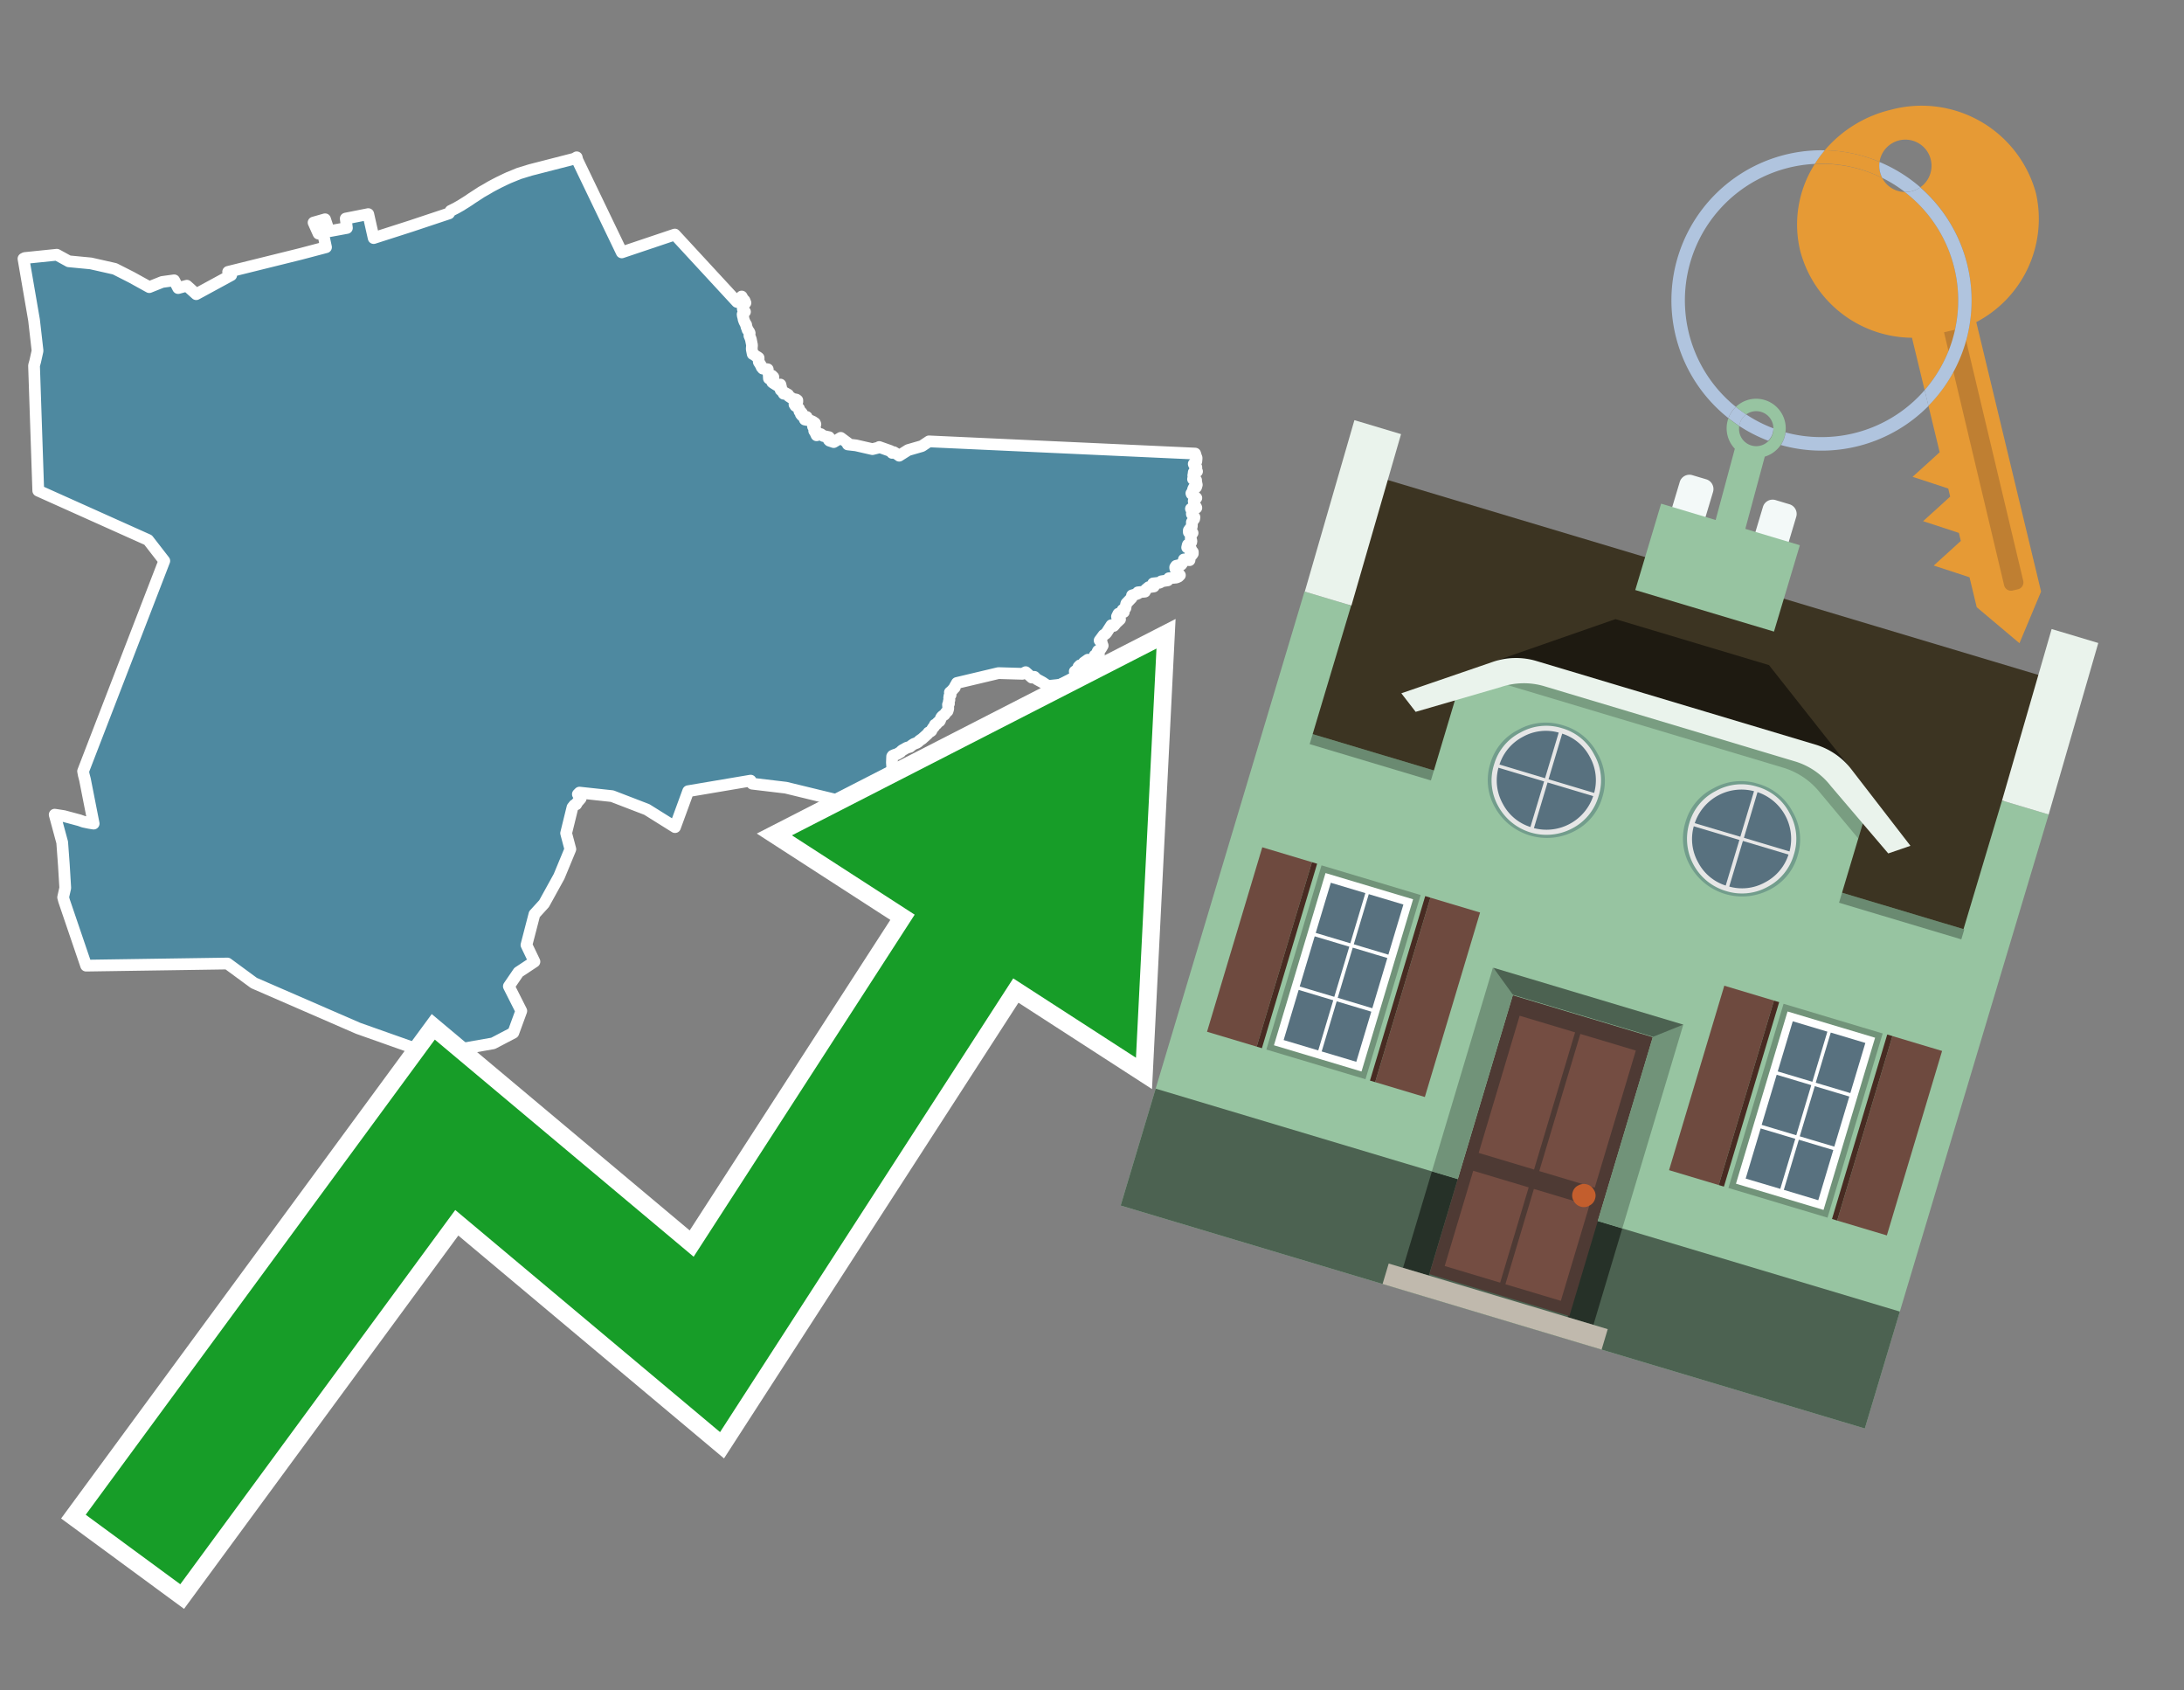 <svg id="Text" xmlns="http://www.w3.org/2000/svg" width="93.05" height="72" viewBox="0 0 93.05 72"><rect x="0" y="0" width="93.05" height="72" fill="#808080" stroke="none"/><polygon points="5.6,11.81 6.36,12.23 6.91,12.01 7.42,11.94 7.59,12.27 7.96,12.17 8.36,12.53 9.85,11.72 9.72,11.58 12.79,10.82 13.89,10.53 13.76,9.92 13.57,9.95 13.36,9.48 13.85,9.34 14.02,9.85 14.78,9.71 14.73,9.31 15.69,9.12 15.92,10.14 17.51,9.63 19.13,9.09 19.2,8.98 19.42,8.87 19.65,8.74 19.71,8.7 19.84,8.62 19.98,8.53 20.11,8.44 20.25,8.35 20.51,8.18 20.74,8.05 20.89,7.96 21.02,7.89 21.25,7.77 21.54,7.63 21.67,7.57 21.94,7.46 22.11,7.39 22.6,7.24 24.47,6.76 24.57,6.7 24.6,6.82 26.49,10.75 28.75,9.99 31.4,12.86 31.6,12.63 31.66,12.74 31.72,12.8 31.76,12.9 31.71,12.96 31.65,12.93 31.64,13.07 31.65,13.17 31.7,13.23 31.74,13.28 31.67,13.32 31.64,13.39 31.65,13.46 31.67,13.53 31.68,13.6 31.72,13.71 31.74,13.74 31.75,13.77 31.79,13.83 31.8,13.91 31.84,14.01 31.85,14.05 31.9,14.11 31.93,14.16 31.94,14.19 31.93,14.25 31.93,14.3 31.96,14.37 31.99,14.45 32.03,14.65 32.04,14.7 32.03,14.83 32.03,14.88 32.06,15.03 32.07,15.08 32.13,15.11 32.21,15.17 32.28,15.21 32.32,15.24 32.32,15.33 32.33,15.42 32.38,15.5 32.4,15.53 32.44,15.61 32.45,15.64 32.48,15.67 32.5,15.7 32.71,15.73 32.71,15.82 32.72,15.85 32.74,15.91 32.75,15.95 32.76,16.12 32.8,16.09 32.84,16.03 32.89,16 32.95,16.06 32.94,16.15 32.96,16.2 32.97,16.23 32.9,16.28 32.94,16.31 33.13,16.43 33.25,16.38 33.29,16.55 33.26,16.61 33.34,16.68 33.39,16.77 33.44,16.73 33.58,16.81 33.6,16.87 33.78,16.99 33.93,17.02 33.97,17.05 33.97,17.11 33.94,17.16 33.91,17.19 33.85,17.23 33.89,17.29 33.96,17.33 34.04,17.4 34.06,17.52 34.13,17.55 34.17,17.6 34.12,17.64 34.15,17.68 34.19,17.72 34.37,17.76 34.33,17.82 34.29,17.87 34.54,17.92 34.63,17.96 34.72,18.02 34.74,18.07 34.64,18.17 34.73,18.25 34.7,18.28 34.69,18.32 34.69,18.35 34.74,18.43 34.79,18.54 34.97,18.49 35.08,18.57 35.32,18.62 35.3,18.68 35.3,18.71 35.31,18.74 35.34,18.77 35.52,18.83 35.82,18.65 36.13,18.88 36.12,18.93 36.47,18.97 37.17,19.13 37.29,19.1 37.41,19.07 37.46,19.04 37.94,19.21 38.01,19.29 38.08,19.26 38.26,19.37 38.31,19.41 38.69,19.17 39.28,19 39.58,18.8 50.92,19.32 50.96,19.45 50.98,19.5 50.98,19.54 50.97,19.65 50.95,19.69 50.93,19.72 50.86,19.76 50.87,19.79 50.89,19.82 50.94,19.85 50.97,19.9 50.97,19.99 50.98,20.05 51,20.08 50.86,20.12 50.85,20.21 50.84,20.25 50.85,20.31 50.83,20.41 50.96,20.45 50.96,20.52 50.97,20.56 50.99,20.65 50.97,20.72 50.96,20.75 50.86,20.78 50.84,20.82 50.83,20.85 50.8,20.97 50.76,21.01 50.77,21.04 50.83,21.08 50.97,21.21 50.91,21.25 50.88,21.29 50.86,21.33 50.86,21.37 50.91,21.52 50.96,21.6 50.97,21.63 50.74,21.67 50.81,21.8 50.78,21.87 50.78,21.9 50.89,22.03 50.88,22.1 50.78,22.24 50.78,22.34 50.78,22.4 50.77,22.45 50.76,22.48 50.7,22.52 50.68,22.55 50.65,22.59 50.65,22.67 50.81,22.7 50.75,22.78 50.73,22.91 50.74,22.97 50.76,23.04 50.76,23.07 50.75,23.1 50.61,23.2 50.6,23.23 50.58,23.32 50.75,23.4 50.77,23.46 50.82,23.51 50.82,23.55 50.82,23.58 50.8,23.61 50.76,23.66 50.69,23.69 50.69,23.72 50.68,23.86 50.44,23.83 50.42,23.92 50.33,24.05 50.11,24.1 50.07,24.16 50.07,24.2 50.08,24.23 50.12,24.29 50.16,24.32 50.17,24.35 50.15,24.38 50.14,24.42 50.23,24.45 50.27,24.5 50.24,24.53 50.21,24.56 50.12,24.6 49.8,24.63 49.75,24.72 49.48,24.76 49.46,24.79 49.4,24.82 49.13,24.85 49.12,24.91 49.17,24.94 49.16,24.98 48.94,25.01 48.82,25.11 48.78,25.2 48.48,25.23 48.48,25.28 48.4,25.31 48.23,25.36 48.22,25.43 48.21,25.47 47.99,25.7 47.98,25.73 47.96,25.83 47.95,25.9 47.9,25.93 47.83,25.98 47.87,26.03 47.88,26.07 47.75,26.11 47.65,26.14 47.62,26.2 47.59,26.26 47.6,26.32 47.72,26.38 47.57,26.52 47.53,26.56 47.51,26.59 47.45,26.66 47.35,26.63 47.15,26.94 47.11,26.99 47.02,27.05 46.91,27.2 46.85,27.28 46.94,27.37 46.95,27.43 46.97,27.47 46.98,27.5 46.94,27.57 46.91,27.62 46.88,27.66 46.83,27.69 46.78,27.72 46.76,27.76 46.82,27.87 46.64,27.92 46.64,27.96 46.63,27.99 46.6,28.02 46.55,28.07 46.53,28.14 46.43,28.18 46.35,28.1 46.18,28.22 46.19,28.27 46.09,28.37 46.01,28.34 45.95,28.4 45.94,28.43 45.93,28.46 45.91,28.5 45.89,28.53 45.79,28.6 45.84,28.75 45.84,28.78 45.7,28.89 45.61,28.96 45.56,28.99 45.48,29.02 45.32,29.12 45.12,29.17 44.65,29.22 44.41,29.06 44.17,28.93 44.07,28.83 43.96,28.86 43.7,28.63 43.56,28.7 42.54,28.67 40.77,29.09 40.68,29.25 40.68,29.28 40.62,29.34 40.59,29.38 40.55,29.42 40.52,29.45 40.47,29.49 40.5,29.6 40.45,29.65 40.45,29.69 40.44,29.72 40.45,29.81 40.43,29.85 40.42,29.91 40.43,29.97 40.39,30.01 40.4,30.15 40.4,30.19 40.37,30.29 40.31,30.34 40.24,30.44 40.18,30.48 40.13,30.52 40.09,30.58 40.05,30.69 40.03,30.72 39.98,30.75 39.94,30.78 39.9,30.84 39.83,30.87 39.81,30.92 39.8,30.95 39.75,31 39.69,31.1 39.68,31.13 39.64,31.16 39.56,31.2 39.53,31.25 39.41,31.36 39.32,31.44 39.29,31.47 39.24,31.5 39.17,31.55 39.12,31.6 39.06,31.64 38.93,31.69 38.84,31.75 38.77,31.81 38.63,31.85 38.56,31.89 38.51,31.92 38.45,31.95 38.39,32 38.37,32.03 38.3,32.07 38.22,32.12 38.12,32.15 38.03,32.19 38.01,32.22 38,32.48 38.1,33.87 37.94,33.94 37.77,34.06 37.7,34.12 37.6,34.22 37.52,34.33 37.46,34.43 37.43,34.51 33.48,33.55 32.05,33.38 31.98,33.25 29.32,33.7 28.76,35.23 27.56,34.48 26.08,33.91 24.69,33.76 24.62,33.83 24.74,34.01 24.6,34.17 24.55,34.26 24.47,34.29 24.39,34.39 24.12,35.49 24.3,36.17 23.82,37.33 23.18,38.49 22.77,38.94 22.43,40.25 22.77,40.96 22.09,41.41 21.68,42.01 22.21,43.06 21.87,43.99 21.01,44.44 19.7,44.67 19.47,45.29 15.26,43.8 10.82,41.87 9.69,41.04 3.67,41.13 2.73,38.37 2.69,38.22 2.78,37.82 2.72,36.83 2.65,35.88 2.33,34.7 2.72,34.76 3.39,34.94 3.56,35 3.8,35.05 3.99,35.08 3.62,33.2 3.57,33.01 3.54,32.85 7,23.89 6.31,23 1.63,20.9 1.45,15.57 1.5,15.39 1.6,14.94 1.45,13.63 1.05,11.31 1,11.02 1.06,10.99 2.42,10.85 2.93,11.13 3.87,11.22 4.89,11.45 " fill="#4e89a0" stroke="#fff" stroke-linejoin="round" stroke-width="0.5"/><polygon points="49.272 27.624 33.741 35.58 38.97 38.959 29.553 53.529 18.525 44.281 3.652 64.518 7.681 67.479 19.396 51.538 30.678 60.999 43.169 41.673 48.398 45.053 49.272 27.624" fill="none" stroke="#fff" stroke-miterlimit="10" stroke-width="1.5"/><polygon points="49.272 27.624 33.741 35.58 38.97 38.959 29.553 53.529 18.525 44.281 3.652 64.518 7.681 67.479 19.396 51.538 30.678 60.999 43.169 41.673 48.398 45.053 49.272 27.624" fill="#179d28"/><path d="M80.19,7.577a1.16,1.16,0,0,1-.094-.251,1.114,1.114,0,0,1-.018-.429A6.367,6.367,0,0,0,77.743,6.4a5.269,5.269,0,0,0-.423.577c.1,0,.192-.007.288-.007A5.794,5.794,0,0,1,80.19,7.577Z" fill="#e69a35"/><path d="M77.608,6.4A6.394,6.394,0,0,0,73.64,17.81a1.26,1.26,0,0,1,.317-.48A5.821,5.821,0,0,1,77.32,6.981a5.269,5.269,0,0,1,.423-.577Z" fill="#b0c4de"/><path d="M84.2,13.72a4.962,4.962,0,0,0,2.545-5.48,5.047,5.047,0,0,0-6.179-3.566A5.322,5.322,0,0,0,77.743,6.4a6.367,6.367,0,0,1,2.335.493,1.114,1.114,0,1,1,1.736,1.084,6.392,6.392,0,0,1,.347,9.3l.479,1.985-.438.4-.716.648.92.3.6.2.082.341-.438.4-.716.648.92.3.605.2.082.341-.438.4-.716.649.92.3.605.2.307,1.274,1.821,1.534.921-2.2Z" fill="#e69a35"/><path d="M81.154,8.179a1.115,1.115,0,0,1-.964-.6,5.794,5.794,0,0,0-2.582-.6c-.1,0-.192,0-.288.007a4.783,4.783,0,0,0-.625,3.685,4.962,4.962,0,0,0,4.765,3.715L82,16.617a5.82,5.82,0,0,0-.846-8.438Z" fill="#e69a35"/><path d="M74.1,18.142a6.386,6.386,0,0,0,1.232.63.73.73,0,0,0,.224-.527h0a5.783,5.783,0,0,1-1.159-.593A.733.733,0,0,0,74.1,18.142Z" fill="#b0c4de"/><path d="M74.4,17.652q-.228-.152-.44-.322a1.26,1.26,0,0,0-.317.48c.148.117.3.228.46.332A.733.733,0,0,1,74.4,17.652Z" fill="#b0c4de"/><path d="M74.824,16.984a1.257,1.257,0,0,0-.867.346c.141.114.288.222.44.322a.731.731,0,0,1,1.159.593h0a.732.732,0,1,1-1.463,0,.7.7,0,0,1,.007-.1c-.158-.1-.312-.215-.46-.332a1.258,1.258,0,0,0,.273,1.3l-.979,3.635,1.275.341.98-3.639a1.266,1.266,0,0,0,.681-.5,1.249,1.249,0,0,0,.2-.538,1.328,1.328,0,0,0,.012-.168A1.262,1.262,0,0,0,74.824,16.984Z" fill="#97c4a1"/><path d="M85.974,25.1l-.226.053a.3.3,0,0,1-.362-.223l-2.56-10.777.81-.193L86.2,24.736A.3.3,0,0,1,85.974,25.1Z" fill="#bf7f32"/><path d="M80.1,7.326a1.16,1.16,0,0,0,.094.251,5.833,5.833,0,0,1,.964.6,1.137,1.137,0,0,0,.287-.031,1.108,1.108,0,0,0,.373-.167A6.371,6.371,0,0,0,80.078,6.9,1.114,1.114,0,0,0,80.1,7.326Z" fill="#b0c4de"/><path d="M77.608,18.618a5.836,5.836,0,0,1-1.534-.2,1.24,1.24,0,0,1-.2.537,6.4,6.4,0,0,0,6.291-1.666L82,16.617A5.807,5.807,0,0,1,77.608,18.618Z" fill="#b0c4de"/><path d="M81.814,7.981a1.108,1.108,0,0,1-.373.167,1.137,1.137,0,0,1-.287.031A5.82,5.82,0,0,1,82,16.617l.161.667a6.392,6.392,0,0,0-.347-9.3Z" fill="#b0c4de"/><polygon points="83.79 39.753 55.78 31.364 58.988 20.404 86.964 28.783 83.79 39.753 83.79 39.753" fill="#3c3422" fill-rule="evenodd"/><polygon points="81.705 53.32 87.284 34.692 85.297 34.097 83.656 39.575 55.926 31.269 57.567 25.791 55.579 25.196 47.746 51.348 79.451 60.844 81.705 53.32" fill="#97c4a1" fill-rule="evenodd"/><rect x="69.522" y="21.148" width="0.444" height="28.983" transform="translate(15.592 92.226) rotate(-73.326)" opacity="0.3"/><polygon points="87.284 34.692 85.297 34.097 87.411 26.793 89.398 27.388 87.284 34.692 87.284 34.692" fill="#eaf3ec" fill-rule="evenodd"/><polygon points="57.578 25.794 55.591 25.199 57.705 17.896 59.692 18.491 57.578 25.794 57.578 25.794" fill="#eaf3ec" fill-rule="evenodd"/><polygon points="79.451 60.844 80.943 55.865 49.238 46.369 47.747 51.348 79.451 60.844 79.451 60.844" fill="#4c6251" fill-rule="evenodd"/><path d="M71.566,20.528l-.522,1.743,1.418.425.523-1.744a.432.432,0,0,0-.289-.536l-.593-.177A.431.431,0,0,0,71.566,20.528Z" fill="#f3f9f8" fill-rule="evenodd"/><path d="M75.111,21.589l-.522,1.743,1.418.425.522-1.743a.43.43,0,0,0-.289-.536l-.593-.178A.43.43,0,0,0,75.111,21.589Z" fill="#f3f9f8" fill-rule="evenodd"/><polygon points="75.368 28.329 68.829 26.37 63.807 28.121 78.733 32.591 75.368 28.329" fill="#1e1a11"/><polygon points="78.248 32.422 64.442 28.287 62.236 28.998 60.064 36.247 77.453 41.455 79.651 34.116 78.248 32.422" fill="#97c4a1"/><path d="M77.74,32.516S65.088,28.725,65,28.7l-.938.43,11.892,3.562a3.175,3.175,0,0,1,1.532,1l1.685,2.02.327-1.09Z" fill-rule="evenodd" opacity="0.2"/><path d="M77.35,31.716,65.458,28.154a3.041,3.041,0,0,0-1.854.037l-3.9,1.339.611.79,3.626-1.054a3.045,3.045,0,0,1,1.855-.037l10.673,3.2A3.028,3.028,0,0,1,78,33.477l2.45,2.874.945-.325-2.518-3.26A3.036,3.036,0,0,0,77.35,31.716Z" fill="#eaf3ec"/><polygon points="76.683 23.223 70.773 21.453 69.671 25.132 75.581 26.902 76.683 23.223 76.683 23.223" fill="#97c4a1" fill-rule="evenodd"/><g id="Symbol_9_0_Layer2_0_MEMBER_8_MEMBER_21_MEMBER_0_FILL" data-name="Symbol 9 0 Layer2 0 MEMBER 8 MEMBER 21 MEMBER 0 FILL"><path d="M66.584,30.892a2.39,2.39,0,0,0-1.891.189,2.317,2.317,0,0,0-1.2,1.448A2.345,2.345,0,0,0,63.7,34.4a2.528,2.528,0,0,0,3.367,1.008,2.339,2.339,0,0,0,1.2-1.447,2.313,2.313,0,0,0-.208-1.87A2.394,2.394,0,0,0,66.584,30.892Z" fill="#729d8c"/></g><g id="Symbol_9_0_Layer2_0_MEMBER_8_MEMBER_21_MEMBER_1_FILL" data-name="Symbol 9 0 Layer2 0 MEMBER 8 MEMBER 21 MEMBER 1 FILL"><path d="M66.547,31.016a2.241,2.241,0,0,0-1.769.185,2.213,2.213,0,0,0-1.127,1.376,2.239,2.239,0,0,0,.185,1.768,2.341,2.341,0,0,0,3.145.942,2.234,2.234,0,0,0,1.126-1.376,2.207,2.207,0,0,0-.185-1.768A2.237,2.237,0,0,0,66.547,31.016Z" fill="#e6e6e6"/></g><g id="Symbol_9_0_Layer2_0_MEMBER_8_MEMBER_21_MEMBER_2_MEMBER_0_FILL" data-name="Symbol 9 0 Layer2 0 MEMBER 8 MEMBER 21 MEMBER 2 MEMBER 0 FILL"><path d="M65.787,33.284,63.843,32.7a2.036,2.036,0,0,0,.186,1.539,2.015,2.015,0,0,0,1.175.986Z" fill="#58717f"/></g><g id="Symbol_9_0_Layer2_0_MEMBER_8_MEMBER_21_MEMBER_2_MEMBER_1_FILL" data-name="Symbol 9 0 Layer2 0 MEMBER 8 MEMBER 21 MEMBER 2 MEMBER 1 FILL"><path d="M65.827,33.148l.582-1.944a2.01,2.01,0,0,0-1.523.178,2.037,2.037,0,0,0-1,1.183Z" fill="#58717f"/></g><g id="Symbol_9_0_Layer2_0_MEMBER_8_MEMBER_21_MEMBER_2_MEMBER_2_FILL" data-name="Symbol 9 0 Layer2 0 MEMBER 8 MEMBER 21 MEMBER 2 MEMBER 2 FILL"><path d="M67.878,33.91l-1.943-.582-.582,1.944a2.1,2.1,0,0,0,2.525-1.362Z" fill="#58717f"/></g><g id="Symbol_9_0_Layer2_0_MEMBER_8_MEMBER_21_MEMBER_2_MEMBER_3_FILL" data-name="Symbol 9 0 Layer2 0 MEMBER 8 MEMBER 21 MEMBER 2 MEMBER 3 FILL"><path d="M66.558,31.249l-.582,1.943,1.943.582a2.031,2.031,0,0,0-.186-1.539A2.009,2.009,0,0,0,66.558,31.249Z" fill="#58717f"/></g><g id="Symbol_9_0_Layer2_0_MEMBER_8_MEMBER_21_MEMBER_0_FILL-2" data-name="Symbol 9 0 Layer2 0 MEMBER 8 MEMBER 21 MEMBER 0 FILL"><path d="M74.9,33.384a2.4,2.4,0,0,0-1.891.189,2.316,2.316,0,0,0-1.2,1.448,2.341,2.341,0,0,0,.209,1.87A2.527,2.527,0,0,0,75.387,37.9a2.345,2.345,0,0,0,1.2-1.447,2.314,2.314,0,0,0-.209-1.87A2.389,2.389,0,0,0,74.9,33.384Z" fill="#729d8c"/></g><g id="Symbol_9_0_Layer2_0_MEMBER_8_MEMBER_21_MEMBER_1_FILL-2" data-name="Symbol 9 0 Layer2 0 MEMBER 8 MEMBER 21 MEMBER 1 FILL"><path d="M74.867,33.508a2.239,2.239,0,0,0-1.768.185,2.21,2.21,0,0,0-1.127,1.376,2.316,2.316,0,0,0,1.564,2.883,2.261,2.261,0,0,0,1.765-.173A2.237,2.237,0,0,0,76.428,36.4a2.209,2.209,0,0,0-.185-1.769A2.239,2.239,0,0,0,74.867,33.508Z" fill="#e6e6e6"/></g><g id="Symbol_9_0_Layer2_0_MEMBER_8_MEMBER_21_MEMBER_2_MEMBER_0_FILL-2" data-name="Symbol 9 0 Layer2 0 MEMBER 8 MEMBER 21 MEMBER 2 MEMBER 0 FILL"><path d="M74.107,35.776l-1.943-.582a2.031,2.031,0,0,0,.186,1.539,2.009,2.009,0,0,0,1.175.986Z" fill="#58717f"/></g><g id="Symbol_9_0_Layer2_0_MEMBER_8_MEMBER_21_MEMBER_2_MEMBER_1_FILL-2" data-name="Symbol 9 0 Layer2 0 MEMBER 8 MEMBER 21 MEMBER 2 MEMBER 1 FILL"><path d="M74.148,35.64,74.73,33.7a2.1,2.1,0,0,0-2.525,1.362Z" fill="#58717f"/></g><g id="Symbol_9_0_Layer2_0_MEMBER_8_MEMBER_21_MEMBER_2_MEMBER_2_FILL-2" data-name="Symbol 9 0 Layer2 0 MEMBER 8 MEMBER 21 MEMBER 2 MEMBER 2 FILL"><path d="M76.2,36.4l-1.943-.582-.582,1.944a2.015,2.015,0,0,0,1.523-.178A2.036,2.036,0,0,0,76.2,36.4Z" fill="#58717f"/></g><g id="Symbol_9_0_Layer2_0_MEMBER_8_MEMBER_21_MEMBER_2_MEMBER_3_FILL-2" data-name="Symbol 9 0 Layer2 0 MEMBER 8 MEMBER 21 MEMBER 2 MEMBER 3 FILL"><path d="M74.879,33.741,74.3,35.684l1.943.582a2.1,2.1,0,0,0-1.361-2.525Z" fill="#58717f"/></g><polygon points="51.426 43.946 53.542 44.58 55.896 36.723 53.78 36.089 51.426 43.946 51.426 43.946" fill="#6e4a3f" fill-rule="evenodd"/><polygon points="53.542 44.58 53.764 44.647 56.117 36.789 55.896 36.723 53.542 44.58 53.542 44.58" fill="#482b22" fill-rule="evenodd"/><polygon points="60.706 46.726 58.59 46.092 60.943 38.235 63.059 38.868 60.706 46.726 60.706 46.726" fill="#6e4a3f" fill-rule="evenodd"/><polygon points="58.59 46.092 58.368 46.026 60.722 38.168 60.943 38.235 58.59 46.092 58.59 46.092" fill="#482b22" fill-rule="evenodd"/><rect x="53.146" y="39.209" width="8.19" height="4.408" transform="translate(1.145 84.365) rotate(-73.326)" fill="#719379"/><polygon points="60.205 38.304 56.474 37.187 54.277 44.522 58.008 45.639 60.205 38.304 60.205 38.304" fill="#fff" fill-rule="evenodd"/><path d="M59.792,38.527l-.64,2.136-1.474-.442.639-2.135,1.475.441Zm-1.621-.485-.64,2.136-1.474-.442L56.7,37.6l1.474.442Zm-2.158,1.84,1.475.441-.64,2.136-1.474-.441.639-2.136Zm-.683,2.282,1.474.441-.639,2.136L54.69,44.3l.64-2.135Zm.981,2.621.639-2.136,1.475.442-.64,2.135-1.474-.441Zm2.158-1.84L56.994,42.5l.64-2.136,1.474.442-.639,2.136Z" fill="#58717f" fill-rule="evenodd"/><polygon points="80.39 52.621 78.274 51.988 80.628 44.13 82.743 44.764 80.39 52.621 80.39 52.621" fill="#6e4a3f" fill-rule="evenodd"/><polygon points="78.274 51.988 78.053 51.921 80.406 44.064 80.628 44.13 78.274 51.988 78.274 51.988" fill="#482b22" fill-rule="evenodd"/><polygon points="71.111 49.842 73.227 50.476 75.58 42.619 73.464 41.985 71.111 49.842 71.111 49.842" fill="#6e4a3f" fill-rule="evenodd"/><polygon points="73.227 50.476 73.448 50.542 75.802 42.685 75.58 42.619 73.227 50.476 73.227 50.476" fill="#482b22" fill-rule="evenodd"/><rect x="72.83" y="45.105" width="8.19" height="4.408" transform="translate(9.534 107.426) rotate(-73.326)" fill="#719379"/><polygon points="76.159 43.083 79.889 44.2 77.692 51.535 73.962 50.418 76.159 43.083 76.159 43.083" fill="#fff" fill-rule="evenodd"/><path d="M76.381,43.5l1.475.442-.64,2.135-1.475-.441.64-2.136ZM78,43.981l1.474.442-.64,2.136-1.474-.442L78,43.981Zm.791,2.724-.64,2.135L76.679,48.4l.64-2.136,1.474.442Zm-.684,2.282-.639,2.135L76,50.68l.64-2.135,1.474.442Zm-2.26,1.65L74.375,50.2l.639-2.135,1.475.441-.64,2.136Zm-.791-2.724.64-2.135,1.474.441-.639,2.136-1.475-.442Z" fill="#58717f" fill-rule="evenodd"/><polygon points="67.888 56.431 69.118 52.323 68.019 51.994 66.789 56.102 67.888 56.431 67.888 56.431" fill="#263128" fill-rule="evenodd"/><polygon points="60.877 54.331 62.108 50.223 61.007 49.894 59.776 54.002 60.877 54.331 60.877 54.331" fill="#263128" fill-rule="evenodd"/><g id="Symbol_9_0_Layer2_0_MEMBER_8_MEMBER_12_MEMBER_0_FILL" data-name="Symbol 9 0 Layer2 0 MEMBER 8 MEMBER 12 MEMBER 0 FILL"><path d="M70.418,44.178l-5.965-1.786L60.9,54.27l5.964,1.786Z" fill="#4e3a34"/></g><g id="Symbol_9_0_Layer2_0_MEMBER_8_MEMBER_12_MEMBER_1_MEMBER_0_FILL" data-name="Symbol 9 0 Layer2 0 MEMBER 8 MEMBER 12 MEMBER 1 MEMBER 0 FILL"><path d="M65.358,49.815l1.75-5.843-2.363-.708L63,49.107Z" fill="#744d42"/></g><g id="Symbol_9_0_Layer2_0_MEMBER_8_MEMBER_12_MEMBER_1_MEMBER_1_FILL" data-name="Symbol 9 0 Layer2 0 MEMBER 8 MEMBER 12 MEMBER 1 MEMBER 1 FILL"><path d="M67.331,44.039l-1.75,5.842,2.364.708,1.75-5.842Z" fill="#744d42"/></g><g id="Symbol_9_0_Layer2_0_MEMBER_8_MEMBER_12_MEMBER_2_MEMBER_0_FILL" data-name="Symbol 9 0 Layer2 0 MEMBER 8 MEMBER 12 MEMBER 2 MEMBER 0 FILL"><path d="M63.915,54.633l1.215-4.058-2.363-.707-1.215,4.057Z" fill="#744d42"/></g><g id="Symbol_9_0_Layer2_0_MEMBER_8_MEMBER_12_MEMBER_2_MEMBER_1_FILL" data-name="Symbol 9 0 Layer2 0 MEMBER 8 MEMBER 12 MEMBER 2 MEMBER 1 FILL"><path d="M66.5,55.407l1.215-4.057-2.363-.708L64.138,54.7Z" fill="#744d42"/></g><g id="Symbol_9_0_Layer2_0_MEMBER_8_MEMBER_13_FILL" data-name="Symbol 9 0 Layer2 0 MEMBER 8 MEMBER 13 FILL"><path d="M67.959,51.058a.439.439,0,0,0-.045-.367.487.487,0,0,0-.669-.2.445.445,0,0,0-.239.282.457.457,0,0,0,.041.378.481.481,0,0,0,.293.242.459.459,0,0,0,.377-.042A.453.453,0,0,0,67.959,51.058Z" fill="#c35e2d"/></g><g id="Symbol_9_0_Layer2_0_MEMBER_8_MEMBER_14_FILL" data-name="Symbol 9 0 Layer2 0 MEMBER 8 MEMBER 14 FILL"><path d="M64.557,42.047l-.951-.833-2.6,8.68,1.1.329Z" fill="#719379"/></g><g id="Symbol_9_0_Layer2_0_MEMBER_8_MEMBER_15_FILL" data-name="Symbol 9 0 Layer2 0 MEMBER 8 MEMBER 15 FILL"><path d="M71.718,43.643l-1.2.19L68.072,52.01l1.046.313Z" fill="#719379"/></g><g id="Symbol_9_0_Layer2_0_MEMBER_8_MEMBER_16_FILL" data-name="Symbol 9 0 Layer2 0 MEMBER 8 MEMBER 16 FILL"><path d="M63.627,41.22l.836,1.156,5.961,1.786,1.294-.519Z" fill="#4c6251"/></g><polygon points="58.905 54.69 59.166 53.819 68.498 56.614 68.237 57.485 58.905 54.69 58.905 54.69" fill="#c0b9ad" fill-rule="evenodd"/></svg>